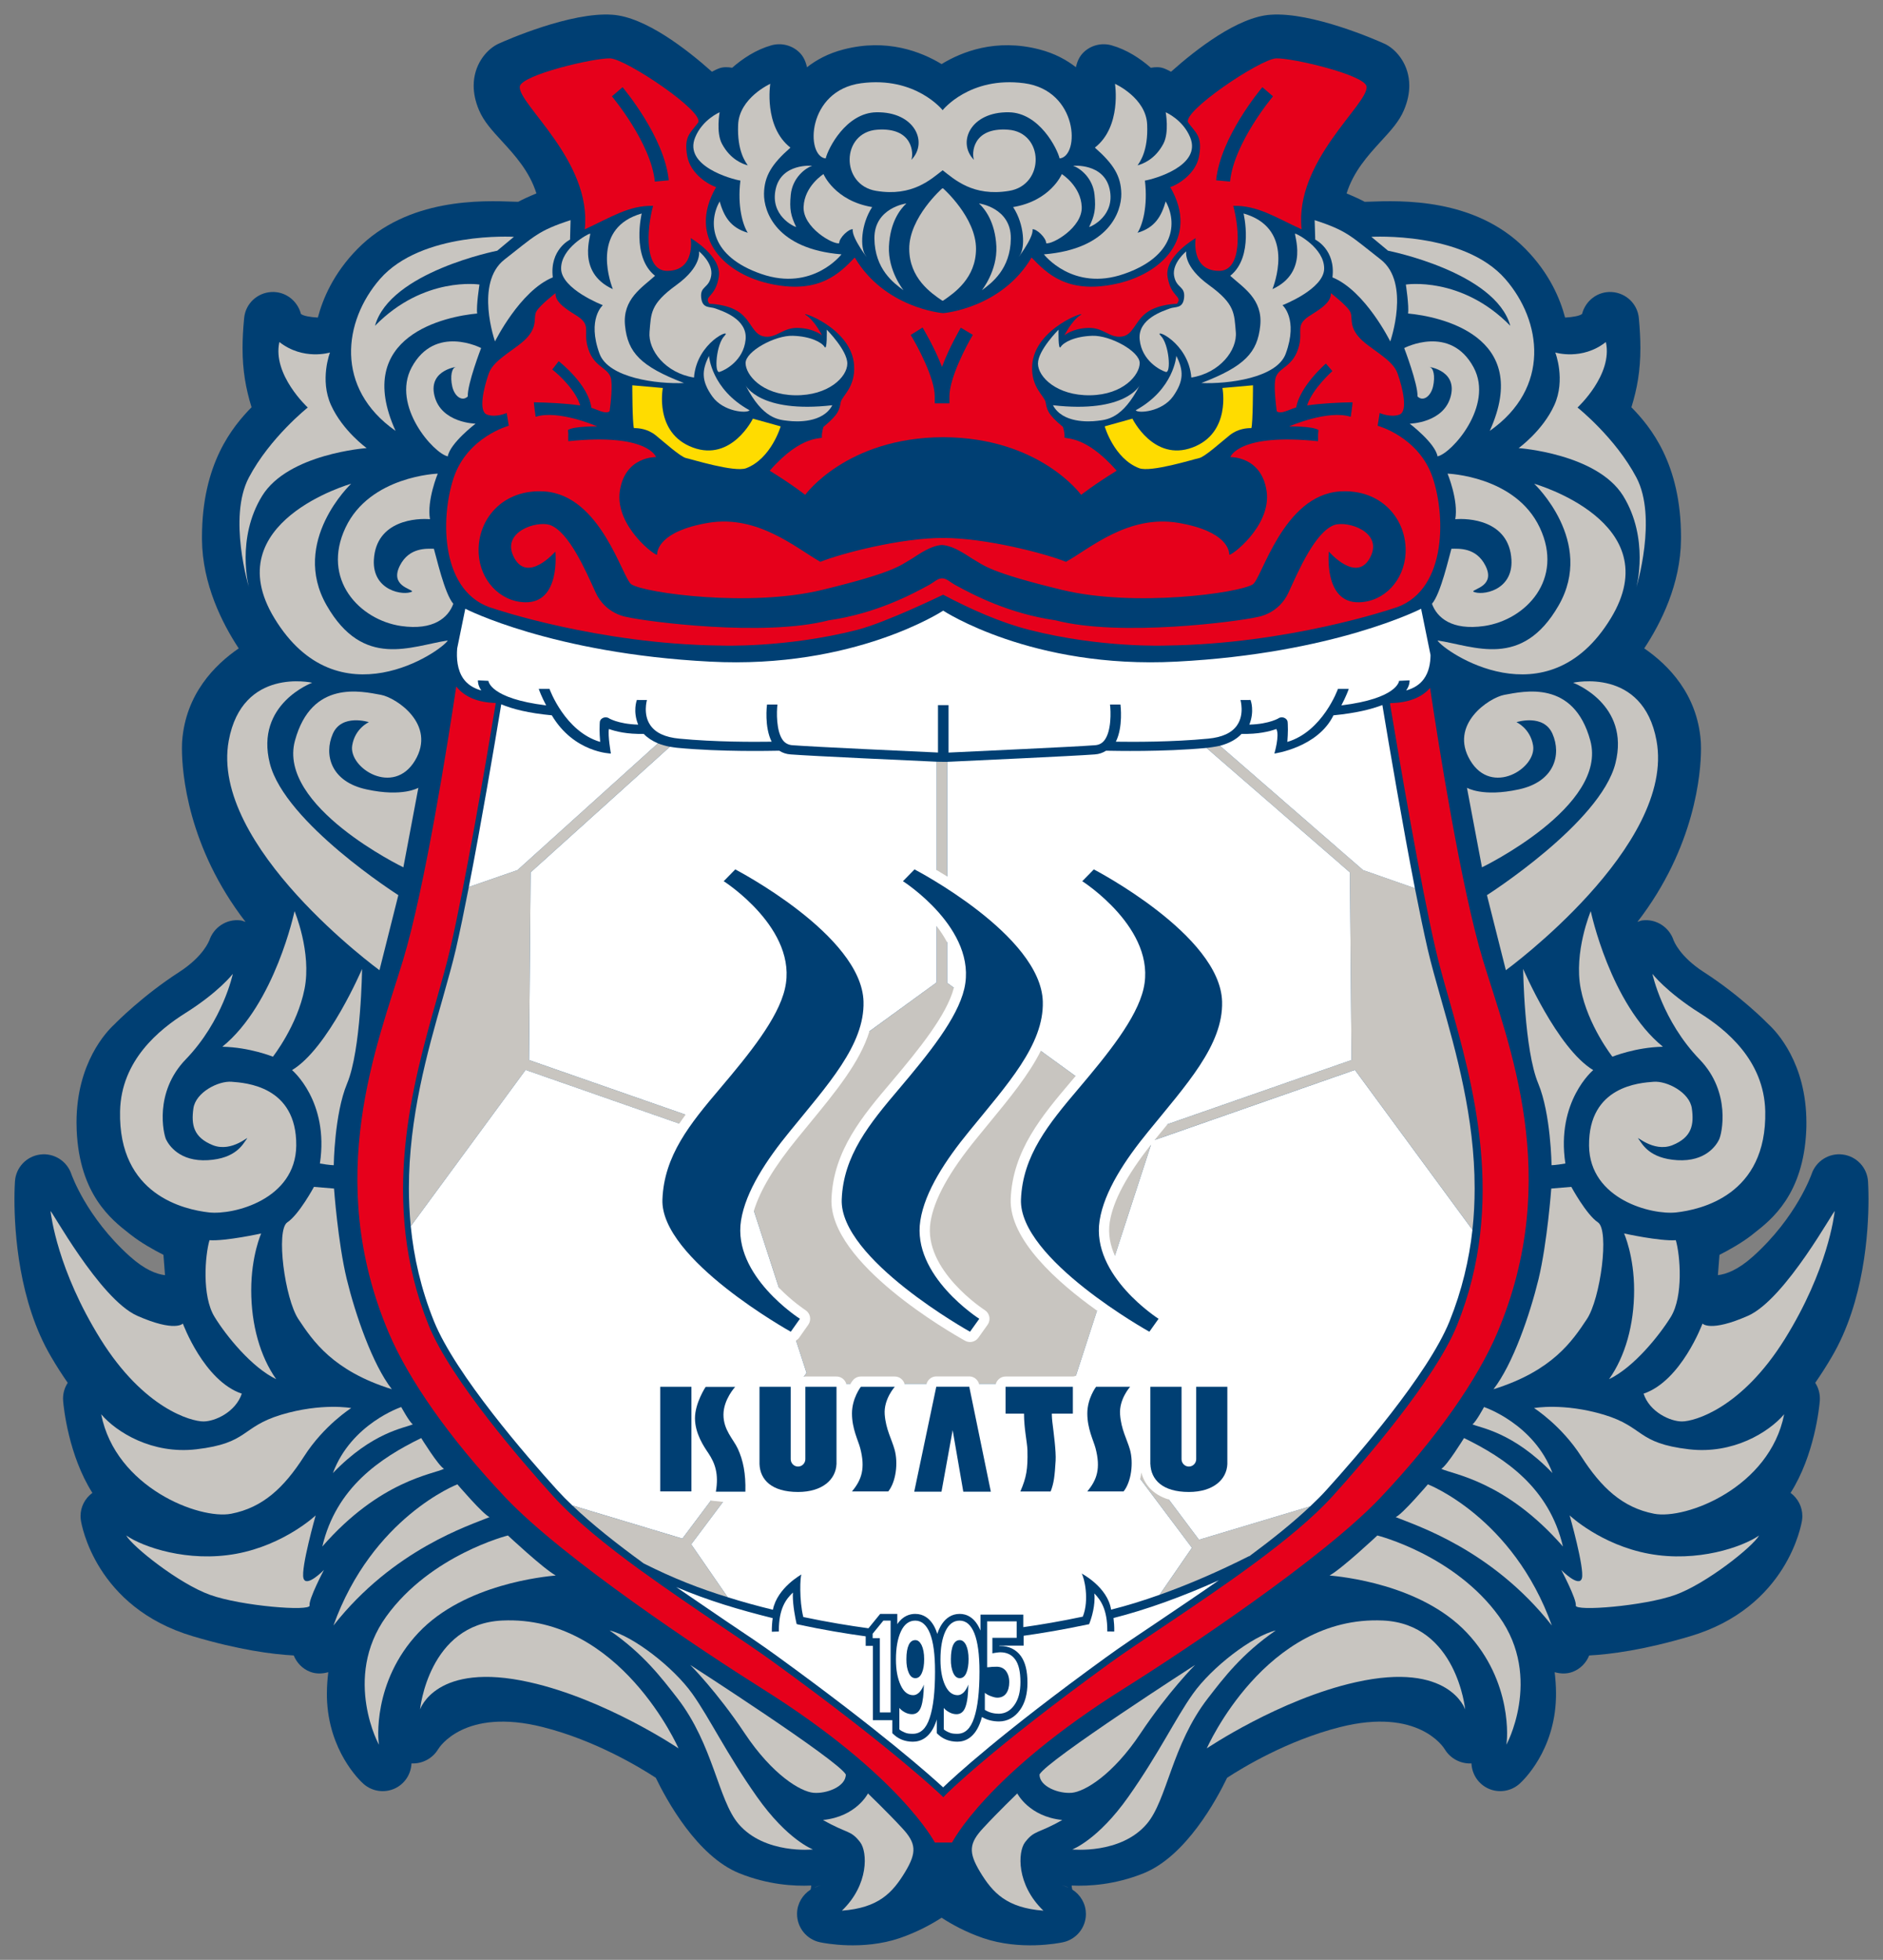 <?xml version="1.0" encoding="utf-8"?>
<!-- Generator: Adobe Illustrator 13.0.0, SVG Export Plug-In . SVG Version: 6.00 Build 14948)  -->
<!DOCTYPE svg PUBLIC "-//W3C//DTD SVG 1.0//EN" "http://www.w3.org/TR/2001/REC-SVG-20010904/DTD/svg10.dtd">
<svg version="1.0" id="_xB9_Ï_xBC_h_1" xmlns="http://www.w3.org/2000/svg" xmlns:xlink="http://www.w3.org/1999/xlink" x="0px"
	 y="0px" width="236.246px" height="245.771px" viewBox="0 0 236.246 245.771" enable-background="new 0 0 236.246 245.771"
	 xml:space="preserve">
<rect x="0" y="0" width="236.246" height="245.771" fill="#808080" stroke="none"/>
<g>
	<g>
		<defs>
			<rect id="SVGID_1_" width="236.246" height="245.771"/>
		</defs>
		<clipPath id="SVGID_2_">
			<use xlink:href="#SVGID_1_"  overflow="visible"/>
		</clipPath>
		<path clip-path="url(#SVGID_2_)" fill="#003F73" d="M234.426,150.381c0-1.304-0.056-2.13-0.062-2.259
			c-0.123-1.726-1.45-3.123-3.17-3.34c-1.717-0.223-3.357,0.814-3.908,2.455c-0.023,0.05-1.857,5.382-7.324,10.304
			c-1.901,1.708-3.375,2.244-4.43,2.37c0.094-1.219,0.12-1.535,0.199-2.549c1.254-0.639,2.839-1.529,4.093-2.514l0.246-0.199
			c2.165-1.688,6.19-4.834,6.548-12.882c0.018-0.337,0.018-0.665,0.018-0.987c0-7.482-3.768-11.426-4.746-12.322
			c-0.308-0.316-3.595-3.639-8.15-6.571c-3.029-1.96-3.744-3.91-3.768-3.987l0.029,0.103c-0.516-1.699-2.194-2.811-3.955-2.581
			c-0.22,0.031-0.41,0.126-0.612,0.192c7.251-9.384,7.978-18.722,7.978-21.71c0-0.552-0.023-0.885-0.029-0.962
			c-0.437-5.874-4.052-9.546-7.093-11.632c2.089-3.158,4.567-8.067,4.611-13.649c0.003-0.103,0.003-0.201,0.003-0.3
			c0-9.221-3.835-13.847-6.223-16.286c0.724-2.347,1.125-4.575,1.125-7.434c0-1.137-0.064-2.373-0.193-3.756
			c-0.17-1.789-1.623-3.16-3.41-3.264c-1.74-0.103-3.284,1.077-3.715,2.754c-0.316,0.242-1.148,0.398-2.127,0.45
			c-0.621-2.355-1.96-5.547-4.969-8.607c-6.328-6.429-15.656-6.075-19.641-5.925c0,0-0.27,0.006-0.533,0.012
			c-0.524-0.281-1.269-0.63-2.271-1.043c0.858-2.757,2.669-4.755,4.321-6.558c1.225-1.332,2.279-2.479,2.871-3.888
			c0.475-1.113,0.674-2.143,0.674-3.076c0-2.594-1.538-4.428-2.93-5.168c-0.07-0.037-0.141-0.069-0.211-0.1
			c-0.914-0.415-9.053-3.999-14.259-3.624c-4.122,0.277-9.337,4.334-12.492,7.146c-0.296-0.141-0.548-0.293-0.891-0.419
			c-0.548-0.201-1.104-0.168-1.644-0.078c-1.354-1.176-3.018-2.275-4.937-2.815c-1.239-0.344-2.569-0.015-3.495,0.876
			c-0.533,0.511-0.814,1.176-0.967,1.872c-1.163-0.902-2.637-1.733-4.605-2.237c-5.432-1.402-9.703,0.293-12.25,1.844
			c-2.556-1.548-6.848-3.246-12.281-1.841c-1.969,0.504-3.447,1.332-4.605,2.237c-0.152-0.699-0.435-1.364-0.968-1.875
			c-0.93-0.891-2.257-1.22-3.495-0.876c-1.912,0.541-3.58,1.639-4.926,2.815c-0.546-0.091-1.096-0.123-1.645,0.078
			c-0.344,0.126-0.596,0.278-0.894,0.419c-3.152-2.808-8.367-6.869-12.498-7.146c-5.202-0.375-13.337,3.209-14.25,3.624
			c-0.069,0.031-0.135,0.063-0.204,0.1c-1.395,0.734-2.937,2.574-2.937,5.175c0,0.929,0.195,1.956,0.667,3.064
			c0.596,1.414,1.652,2.563,2.877,3.895c1.655,1.8,3.464,3.798,4.326,6.549c-1.014,0.419-1.755,0.768-2.281,1.049l-0.533-0.012
			c-3.984-0.149-13.311-0.504-19.638,5.925c-3.01,3.06-4.348,6.252-4.969,8.607c-0.977-0.051-1.809-0.208-2.121-0.45
			c-0.432-1.674-1.973-2.854-3.713-2.754c-1.789,0.101-3.243,1.472-3.412,3.258c-0.135,1.386-0.201,2.625-0.201,3.765
			c0,2.846,0.409,5.079,1.128,7.428c-2.385,2.439-6.218,7.065-6.218,16.286v0.306c0.05,5.58,2.525,10.488,4.61,13.646
			c-3.044,2.086-6.656,5.755-7.097,11.625c-0.006,0.082-0.028,0.412-0.028,0.955c0,2.975,0.724,12.33,7.983,21.725
			c-0.207-0.066-0.396-0.161-0.612-0.192c-1.764-0.23-3.441,0.882-3.957,2.581l0.026-0.103c-0.026,0.078-0.737,2.027-3.773,3.99
			c-4.548,2.936-7.841,6.255-8.142,6.568c-0.979,0.896-4.752,4.837-4.752,12.322c0,0.322,0.009,0.65,0.023,0.987
			c0.354,8.036,4.371,11.183,6.529,12.873l0.258,0.202c1.257,0.99,2.843,1.881,4.097,2.52c0.078,1.014,0.103,1.33,0.198,2.549
			c-1.055-0.126-2.528-0.662-4.437-2.379c-5.454-4.913-7.295-10.245-7.314-10.301c-0.554-1.635-2.19-2.672-3.908-2.449
			c-1.717,0.217-3.042,1.611-3.166,3.337c-0.009,0.129-0.066,0.958-0.066,2.273c0,4.087,0.529,12.855,4.608,19.767
			c0.687,1.178,1.383,2.256,2.076,3.249c-0.375,0.583-0.587,1.26-0.587,1.975c0,0.097,0.003,0.196,0.012,0.29
			c0.063,0.829,0.681,6.838,3.669,11.537c-0.933,0.688-1.485,1.758-1.485,2.9c0,0.185,0.012,0.369,0.042,0.551
			c0.066,0.445,1.805,10.91,14.07,14.537c5.723,1.699,9.908,2.256,12.636,2.402c0.372,0.92,1.094,1.676,2.049,2.045
			c0.75,0.293,1.541,0.261,2.285,0.053c-0.103,0.861-0.174,1.746-0.174,2.66c0,0.176,0,0.352,0.003,0.527
			c0.183,6.665,4.119,10.395,4.566,10.799c1.072,0.964,2.61,1.201,3.927,0.609c1.254-0.568,2.055-1.793,2.118-3.155
			c1.336,0.067,2.637-0.609,3.34-1.778c0.129-0.214,3.296-5.262,13.143-2.777c6.621,1.67,12.252,5.104,14.167,6.357
			c1.323,2.736,5.162,9.832,10.487,11.977c3.58,1.441,6.841,1.632,9.019,1.535c-0.003,0.029-0.003,0.05-0.006,0.082
			c-0.025,0.199-0.051,0.328-0.076,0.428c-1.002,0.639-1.673,1.729-1.701,2.971v0.082c0,1.711,1.197,3.199,2.88,3.551
			c0.535,0.114,5.355,1.063,10.021-0.527c0-0.003,0.003-0.003,0.003-0.003c2.139-0.732,3.917-1.702,5.231-2.546
			c1.299,0.844,3.066,1.813,5.196,2.546c4.667,1.594,9.492,0.645,10.028,0.53c1.682-0.352,2.883-1.84,2.883-3.551
			c0-0.029,0-0.059-0.006-0.082c-0.026-1.242-0.697-2.338-1.702-2.971c-0.026-0.111-0.056-0.234-0.079-0.437
			c0-0.029-0.003-0.05-0.003-0.073c2.177,0.097,5.435-0.094,9.021-1.535c5.323-2.145,9.164-9.24,10.482-11.977
			c1.922-1.254,7.553-4.688,14.174-6.357c9.838-2.484,13.002,2.561,13.131,2.777c0.703,1.172,2.01,1.852,3.352,1.778
			c0.064,1.362,0.867,2.587,2.121,3.155c1.31,0.592,2.848,0.354,3.92-0.609c0.451-0.404,4.395-4.134,4.564-10.796
			c0.006-0.179,0.006-0.357,0.006-0.536c0-0.908-0.07-1.793-0.17-2.654c0.741,0.208,1.526,0.24,2.271-0.047
			c0.961-0.372,1.69-1.128,2.06-2.051c2.73-0.146,6.914-0.703,12.645-2.402c12.255-3.627,13.986-14.092,14.057-14.537
			c0.029-0.182,0.041-0.366,0.041-0.551c0-1.137-0.548-2.206-1.477-2.9c2.988-4.696,3.604-10.711,3.668-11.54
			c0.006-0.097,0.009-0.19,0.009-0.287c0-0.715-0.208-1.392-0.583-1.975c0.688-0.996,1.389-2.077,2.074-3.252
			C233.896,163.239,234.426,154.462,234.426,150.381 M102.171,236.733c0.212-0.123,0.473-0.24,0.867-0.308
			C102.724,236.481,102.45,236.61,102.171,236.733 M133.203,236.426c0.387,0.062,0.65,0.185,0.864,0.302
			C133.789,236.61,133.513,236.481,133.203,236.426"/>
		<path clip-path="url(#SVGID_2_)" fill="#C8C5C0" d="M127.932,32.033c-0.721,0.981,1.819-2.205,1.605-3.278
			c0.466-0.097,1.72,1.046,1.72,1.749c0.744,0.189,4.564-1.957,4.459-4.566c-0.105-2.61-2.496-4.107-2.496-4.107
			s-1.397,3.35-6.111,4.137C128.539,28.148,128.638,31.083,127.932,32.033"/>
		<path clip-path="url(#SVGID_2_)" fill="#C8C5C0" d="M140.682,24.293c0.029,2.209-1.503,6.933-9.712,7.605
			c0,0,3.604,4.683,10.025,2.462c6.437-2.21,6.727-6.456,5.256-9.101c-0.533,1.824-1.321,3.287-3.533,3.93
			c0.601-0.927,1.318-3.286,0.926-6.543c1.066-0.171,7.166-1.821,5.678-5.421c-0.926-2.244-3.07-3.144-3.07-3.144
			s0.463,2.502-0.287,3.933c-1.046,1.998-2.646,2.565-3.246,2.72c0.252-0.372,1.354-1.758,1.207-5.111
			c-0.132-3.357-4.037-5.112-4.037-5.112s0.867,5.358-2.525,8.001C139.718,20.58,140.644,22.08,140.682,24.293"/>
		<path clip-path="url(#SVGID_2_)" fill="#C8C5C0" d="M105.283,30.504c0-0.703,1.245-1.846,1.712-1.749
			c-0.215,1.074,2.319,4.26,1.608,3.278c-0.715-0.951-0.606-3.885,0.819-6.066c-4.707-0.787-6.105-4.137-6.105-4.137
			s-2.391,1.497-2.496,4.107C100.712,28.547,104.533,30.693,105.283,30.504"/>
		<path clip-path="url(#SVGID_2_)" fill="#C8C5C0" d="M92.892,22.646c-0.398,3.258,0.321,5.616,0.927,6.543
			c-2.213-0.643-3.003-2.106-3.533-3.93c-1.465,2.646-1.182,6.891,5.244,9.101c6.435,2.221,10.043-2.462,10.043-2.462
			c-8.216-0.672-9.753-5.396-9.719-7.605c0.038-2.213,0.965-3.713,3.318-5.78c-3.39-2.643-2.533-8.001-2.533-8.001
			s-3.882,1.755-4.031,5.112c-0.151,3.353,0.965,4.739,1.211,5.111c-0.606-0.155-2.193-0.722-3.249-2.72
			c-0.75-1.431-0.284-3.933-0.284-3.933s-2.149,0.899-3.066,3.144C85.726,20.826,91.824,22.475,92.892,22.646"/>
		<path clip-path="url(#SVGID_2_)" fill="#C8C5C0" d="M118.323,23.625h-0.111c0,0-4.157,3.647-4.137,7.592
			c0.019,3.647,2.691,5.505,4.137,6.486h0.111c1.44-0.981,4.116-2.839,4.131-6.486C122.468,27.272,118.323,23.625,118.323,23.625"/>
		<path clip-path="url(#SVGID_2_)" fill="#C8C5C0" d="M130.226,45.593c0,1.677,2.373,4.036,6.557,3.976
			c4.184-0.069,6.205-2.574,6.205-4.042c0-1.474-3.703-3.492-5.936-3.417c-2.224,0.066-3.621,0.826-3.97,1.393
			c-0.349,0.551-0.275-2.158-0.275-2.158S130.226,43.919,130.226,45.593"/>
		<path clip-path="url(#SVGID_2_)" fill="#C8C5C0" d="M137.685,52.772c1.119-0.138,3.141-0.207,5.303-4.455
			c0,0-1.746,3.548-10.881,2.502C133.293,53.057,136.569,52.913,137.685,52.772"/>
		<path clip-path="url(#SVGID_2_)" fill="#C8C5C0" d="M147.171,49.715c1.392-1.967,1.324-3.283,0.413-5.087
			c0,0-0.281,4.182-5.095,6.822C142.771,51.866,145.771,51.662,147.171,49.715"/>
		<path clip-path="url(#SVGID_2_)" fill="#C8C5C0" d="M162.505,29.294c-0.281-0.081,1.881,4.794-2.859,6.964
			c0.563-1.474,2.508-7.74-3.627-9.486c0,0,1.324,5.436-1.67,7.812c1.603,1.466,4.11,2.922,3.762,6.272
			c-0.346,3.349-1.945,5.089-7.383,7.176c3.34,0.144,9.48-0.621,10.588-3.693c1.591-4.346-0.41-6.069-0.41-6.069
			s5.227-2.013,5.227-4.603C166.132,31.1,162.781,29.345,162.505,29.294"/>
		<path clip-path="url(#SVGID_2_)" fill="#C8C5C0" d="M179.799,48.444c0.278-1.239,0.067-2.364-0.486-2.427
			c-0.565-0.072,3.548,0.207,2.716,3.612c-0.841,3.428-5.162,3.501-5.162,3.501s3.211,2.439,3.486,4.1
			c1.746-0.344,7.107-6.338,4.535-11.15c-2.933-5.457-8.713-2.433-8.713-2.433s1.737,4.529,1.67,6.069
			C178.537,50.408,179.515,49.715,179.799,48.444"/>
		<path clip-path="url(#SVGID_2_)" fill="#C8C5C0" d="M203.644,62.18c3.305,5.355,1.667,11.443,1.667,11.443s2.648-8.716,0-13.734
			c-2.643-5.016-7.392-8.785-7.392-8.785s4.465-4.109,3.557-8.213c-2.988,2.355-6.346,1.314-6.346,1.314s1.336,3.41-0.129,6.615
			c-1.465,3.215-4.468,5.373-4.468,5.373S200.363,56.886,203.644,62.18"/>
		<path clip-path="url(#SVGID_2_)" fill="#C8C5C0" d="M186.347,70.901c-1.172-2.282-3.346-2.087-4.248-2.087
			c-0.278,0.905-1.33,5.637-2.44,6.902c0.627,1.737,2.481,3.372,6.551,2.788c5.229-0.766,10.04-5.862,6.97-12.349
			c-3.059-6.478-11.566-6.759-11.566-6.759s1.389,3.341,0.967,5.717c1.541-0.144,6.773,0.057,7.049,5.095
			c0.205,3.899-3.762,4.537-4.813,3.974C184.888,73.824,187.674,73.469,186.347,70.901"/>
		<path clip-path="url(#SVGID_2_)" fill="#C8C5C0" d="M197.363,85.616c0,0,7.201,2.662,5.312,10.11
			c-1.881,7.465-16.119,16.528-16.119,16.528l2.373,9.413c0,0,21.343-15.558,18.902-28.793
			C206.134,83.622,197.363,85.616,197.363,85.616"/>
		<path clip-path="url(#SVGID_2_)" fill="#C8C5C0" d="M208.636,131.265c-6.615-5.37-9.056-17.004-9.056-17.004
			s-2.162,5.145-1.254,9.75c0.905,4.611,3.97,8.502,3.97,8.502S205.226,131.323,208.636,131.265"/>
		<path clip-path="url(#SVGID_2_)" fill="#C8C5C0" d="M197.14,148.837l-2.514,0.211c0,0-0.492,6.744-1.597,11.358
			c-1.081,4.433-3.208,10.661-5.651,13.808c7.4-2.306,9.902-6.062,11.713-8.789c1.702-2.543,2.862-11.156,1.389-12.138
			C199.027,152.323,197.14,148.837,197.14,148.837"/>
		<path clip-path="url(#SVGID_2_)" fill="#C8C5C0" d="M219.303,165.009c-4.74,2.086-5.704,0.973-5.704,0.973
			s-2.657,7.189-7.392,8.789c0.759,2.303,3.343,3.483,4.813,3.483c1.529,0,7.453-1.597,12.894-10.315
			c5.435-8.725,6.202-15.557,6.272-16.037C230.257,151.403,224.052,162.908,219.303,165.009"/>
		<path clip-path="url(#SVGID_2_)" fill="#C8C5C0" d="M183.681,180.337c0,0-2.156,3.498-2.854,3.855
			c1.318,0.68,8.01,1.441,15.264,9.744C194.357,186.551,188.837,182.856,183.681,180.337"/>
		<path clip-path="url(#SVGID_2_)" fill="#C8C5C0" d="M206.902,194.851c-6.07-1.119-9.97-4.813-9.97-4.813s1.878,6.624,1.538,7.875
			c-0.357,1.248-2.59-1.037-2.59-1.037s1.948,3.688,1.822,4.456c-0.144,0.773,8.572,0.076,12.475-1.327
			c3.902-1.397,9.762-6.067,10.523-7.45C218.615,194.001,212.958,195.964,206.902,194.851"/>
		<path clip-path="url(#SVGID_2_)" fill="#C8C5C0" d="M172.806,192.554c0,0-4.453,4.178-5.994,5.016
			c1.324,0.135,11.438,1.043,17.224,7.178c5.786,6.132,5.089,13.6,4.948,14.024c-0.146,0.404,4.673-8.317-0.905-16.052
			C182.498,194.985,172.806,192.554,172.806,192.554"/>
		<path clip-path="url(#SVGID_2_)" fill="#C8C5C0" d="M149.662,212.417c-2.18,3.059-4.251,7.459-8.083,12.891
			c-3.835,5.443-7.049,6.618-7.049,6.618s6.067,0.642,9.343-3.196c2.578-3.012,3.129-9.896,7.673-15.762
			c1.983-2.561,4.254-5.566,8.511-8.502C157.121,205.16,152.032,209.071,149.662,212.417"/>
		<path clip-path="url(#SVGID_2_)" fill="#C8C5C0" d="M133.276,228.231c-4.175-0.416-5.646-3.328-5.646-3.328
			s-2.44,2.355-4.254,4.318c-1.813,1.937-1.887,3.064-0.422,5.508c1.594,2.643,3.349,4.523,7.957,4.875
			c-3.416-3.275-3.22-7.383-2.309-8.578C129.807,229.462,130.208,229.989,133.276,228.231"/>
		<path clip-path="url(#SVGID_2_)" fill="#C8C5C0" d="M106.305,45.593c0-1.674-2.577-4.248-2.577-4.248s0.069,2.708-0.277,2.158
			c-0.35-0.567-1.752-1.327-3.977-1.393c-2.229-0.075-5.931,1.944-5.931,3.417c0,1.468,2.027,3.973,6.207,4.042
			C103.941,49.629,106.305,47.271,106.305,45.593"/>
		<path clip-path="url(#SVGID_2_)" fill="#C8C5C0" d="M98.851,52.772c1.112,0.141,4.392,0.284,5.574-1.953
			c-9.129,1.046-10.881-2.502-10.881-2.502C95.711,52.566,97.726,52.635,98.851,52.772"/>
		<path clip-path="url(#SVGID_2_)" fill="#C8C5C0" d="M88.953,44.628c-0.908,1.805-0.983,3.12,0.415,5.087
			c1.389,1.947,4.389,2.15,4.674,1.734C89.227,48.81,88.953,44.628,88.953,44.628"/>
		<path clip-path="url(#SVGID_2_)" fill="#C8C5C0" d="M85.812,48.032c-5.442-2.087-7.047-3.828-7.392-7.176
			c-0.352-3.35,2.159-4.806,3.762-6.272c-2.991-2.376-1.671-7.812-1.671-7.812c-6.132,1.746-4.182,8.013-3.624,9.486
			c-4.74-2.169-2.574-7.044-2.865-6.964c-0.27,0.051-3.624,1.806-3.624,4.374c0,2.59,5.235,4.603,5.235,4.603
			s-2.007,1.723-0.42,6.069C76.329,47.411,82.465,48.176,85.812,48.032"/>
		<path clip-path="url(#SVGID_2_)" fill="#C8C5C0" d="M56.181,57.23c0.281-1.661,3.483-4.1,3.483-4.1s-4.32-0.073-5.155-3.501
			c-0.842-3.406,3.271-3.684,2.716-3.612c-0.558,0.063-0.763,1.188-0.489,2.427c0.278,1.271,1.254,1.964,1.953,1.271
			c-0.075-1.54,1.674-6.069,1.674-6.069s-5.788-3.023-8.719,2.433C49.071,50.892,54.435,56.886,56.181,57.23"/>
		<path clip-path="url(#SVGID_2_)" fill="#C8C5C0" d="M32.892,62.18c3.274-5.294,13.11-5.987,13.11-5.987s-3-2.158-4.463-5.373
			c-1.462-3.205-0.138-6.615-0.138-6.615s-3.346,1.042-6.349-1.314c-0.91,4.104,3.561,8.213,3.561,8.213s-4.746,3.769-7.392,8.785
			c-2.65,5.019,0,13.734,0,13.734S29.59,67.535,32.892,62.18"/>
		<path clip-path="url(#SVGID_2_)" fill="#C8C5C0" d="M43.354,66.155c-3.069,6.486,1.743,11.583,6.968,12.349
			c4.068,0.584,5.922-1.05,6.552-2.788c-1.11-1.266-2.156-5.997-2.439-6.902c-0.902,0-3.075-0.195-4.251,2.087
			c-1.323,2.568,1.46,2.922,1.534,3.281c-1.05,0.563-5.02-0.075-4.812-3.974c0.272-5.038,5.508-5.238,7.04-5.095
			c-0.413-2.376,0.976-5.717,0.976-5.717S46.417,59.678,43.354,66.155"/>
		<path clip-path="url(#SVGID_2_)" fill="#C8C5C0" d="M47.61,121.667l2.367-9.413c0,0-14.244-9.063-16.125-16.528
			c-1.881-7.449,5.319-10.11,5.319-10.11s-8.766-1.994-10.471,7.258C26.259,106.109,47.61,121.667,47.61,121.667"/>
		<path clip-path="url(#SVGID_2_)" fill="#C8C5C0" d="M38.208,124.011c0.91-4.605-1.254-9.75-1.254-9.75s-2.442,11.634-9.06,17.004
			c3.415,0.059,6.346,1.248,6.346,1.248S37.302,128.622,38.208,124.011"/>
		<path clip-path="url(#SVGID_2_)" fill="#C8C5C0" d="M41.908,149.048l-2.518-0.211c0,0-1.881,3.486-3.344,4.45
			c-1.459,0.981-0.306,9.595,1.392,12.138c1.815,2.728,4.329,6.483,11.722,8.789c-2.442-3.146-4.576-9.375-5.656-13.808
			C42.39,155.792,41.908,149.048,41.908,149.048"/>
		<path clip-path="url(#SVGID_2_)" fill="#C8C5C0" d="M25.525,178.254c1.458,0,4.037-1.181,4.811-3.483
			c-4.749-1.6-7.392-8.789-7.392-8.789s-0.977,1.113-5.717-0.973c-4.746-2.101-10.95-13.605-10.884-13.107
			c0.072,0.48,0.845,7.313,6.275,16.037C18.06,176.657,23.991,178.254,25.525,178.254"/>
		<path clip-path="url(#SVGID_2_)" fill="#C8C5C0" d="M52.846,180.337c-5.161,2.52-10.668,6.214-12.406,13.6
			c7.245-8.303,13.944-9.064,15.267-9.744C55.011,183.835,52.846,180.337,52.846,180.337"/>
		<path clip-path="url(#SVGID_2_)" fill="#C8C5C0" d="M38.073,197.912c-0.35-1.251,1.531-7.875,1.531-7.875s-3.907,3.694-9.97,4.813
			c-6.069,1.113-11.711-0.85-13.8-2.297c0.769,1.383,6.615,6.053,10.528,7.45c3.896,1.403,12.618,2.101,12.48,1.327
			c-0.145-0.768,1.802-4.456,1.802-4.456S38.424,199.16,38.073,197.912"/>
		<path clip-path="url(#SVGID_2_)" fill="#C8C5C0" d="M48.456,202.72c-5.577,7.734-0.771,16.456-0.902,16.052
			c-0.138-0.425-0.836-7.893,4.947-14.024c5.785-6.135,15.896-7.043,17.224-7.178c-1.54-0.838-6-5.016-6-5.016
			S54.034,194.985,48.456,202.72"/>
		<path clip-path="url(#SVGID_2_)" fill="#C8C5C0" d="M94.958,225.308c-3.833-5.432-5.915-9.832-8.087-12.891
			c-2.373-3.346-7.463-7.257-10.386-7.951c4.248,2.936,6.51,5.941,8.508,8.502c4.523,5.865,5.093,12.75,7.666,15.762
			c3.281,3.838,9.338,3.196,9.338,3.196S98.793,230.751,94.958,225.308"/>
		<path clip-path="url(#SVGID_2_)" fill="#C8C5C0" d="M108.896,224.903c0,0-1.455,2.912-5.64,3.328
			c3.066,1.758,3.469,1.23,4.666,2.795c0.911,1.195,1.125,5.303-2.295,8.578c4.603-0.352,6.354-2.232,7.947-4.875
			c1.462-2.443,1.399-3.571-0.413-5.508C111.349,227.259,108.896,224.903,108.896,224.903"/>
		<path clip-path="url(#SVGID_2_)" fill="#C8C5C0" d="M126.822,29.897c0.035-3.85-3.996-4.386-3.996-4.386
			c0.753,0.708,2.027,2.316,2.18,5.385c0.135,3.078-1.819,5.502-1.819,5.502C124.39,35.511,126.787,33.762,126.822,29.897"/>
		<path clip-path="url(#SVGID_2_)" fill="#C8C5C0" d="M137.325,24.441c0.179,1.815,0,2.6-0.683,4.028
			c0.328-0.063,3.293-1.46,2.578-4.743c-0.721-3.297-4.582-2.937-4.582-2.937C135.464,21.075,137.105,22.26,137.325,24.441"/>
		<path clip-path="url(#SVGID_2_)" fill="#C8C5C0" d="M103.594,19.869c0.284-1.216,2.534-5.719,6.356-5.788
			c4.825-0.086,6.535,3.776,4.39,5.966c0.293-0.753,0.248-4.112-4.285-3.782c-4.534,0.324-4.646,6.948-0.117,7.674
			c4.528,0.747,6.847-1.446,8.328-2.587c1.486,1.141,3.804,3.334,8.328,2.587c4.535-0.727,4.418-7.351-0.111-7.674
			c-4.535-0.33-4.576,3.029-4.289,3.782c-2.145-2.19-0.434-6.053,4.392-5.966c3.82,0.069,6.07,4.572,6.354,5.788
			c2.561-0.256,2.388-8.524-4.447-9.432c-6.844-0.898-10.226,3.381-10.226,3.381s-3.384-4.279-10.22-3.381
			C101.205,11.345,101.046,19.613,103.594,19.869"/>
		<path clip-path="url(#SVGID_2_)" fill="#C8C5C0" d="M113.716,25.512c0,0-4.039,0.536-4.009,4.386
			c0.037,3.864,2.433,5.613,3.652,6.501c0,0-1.966-2.424-1.83-5.502C111.675,27.828,112.956,26.219,113.716,25.512"/>
		<path clip-path="url(#SVGID_2_)" fill="#C8C5C0" d="M99.888,28.469c-0.678-1.428-0.851-2.213-0.678-4.028
			c0.214-2.181,1.86-3.366,2.679-3.652c0,0-3.857-0.36-4.572,2.937C96.601,27.009,99.567,28.406,99.888,28.469"/>
		<path clip-path="url(#SVGID_2_)" fill="#C8C5C0" d="M146.257,46.641c0.703,0.204,0.425-3.486-0.621-4.531
			c-1.052-1.053,3.48,0.781,3.832,5.235c3.56-0.564,5.789-3.426,5.578-5.723c-0.205-2.307-0.07-3.483-3.346-5.856
			c-3.278-2.364-2.871-4.245-2.871-4.245s-1.799,1.458-1.526,3.063c0.281,1.603,1.395,1.251,1.26,2.717
			c-0.141,1.462-1.11,1.11-1.813,1.393c-0.7,0.275-4.049,1.257-3.762,3.908C143.263,45.246,145.569,46.433,146.257,46.641"/>
		<path clip-path="url(#SVGID_2_)" fill="#C8C5C0" d="M167.172,34.784c4.11,1.677,7.254,8.032,7.254,8.032s2.569-7.33-1.192-10.267
			c-3.75-2.921-4.175-3.605-8.294-4.941l0.073,2.439C165.013,30.047,167.597,31.298,167.172,34.784"/>
		<path clip-path="url(#SVGID_2_)" fill="#C8C5C0" d="M189.488,40.856c-6.141-6.272-13.107-5.171-13.107-5.171
			s0.419,2.726,0.275,3.63c3.832,0.35,15.691,2.72,10.251,14.72c7.67-5.379,6.551-13.767,1.954-19.044
			c-5.227-5.993-16.805-5.291-16.805-5.291l2.092,1.74C174.148,31.44,187.607,34.088,189.488,40.856"/>
		<path clip-path="url(#SVGID_2_)" fill="#C8C5C0" d="M195.555,75.917c-4.608,8.029-10.603,5.095-15.202,4.399
			c0.768,1.32,13.764,10.361,21.756-2.799c7.321-12.048-9.621-16.852-9.621-16.852S200.155,67.901,195.555,75.917"/>
		<path clip-path="url(#SVGID_2_)" fill="#C8C5C0" d="M190.534,98.997c-4.526,0.983-6.486-0.208-6.486-0.208l1.884,9.976
			c0,0,15.838-7.651,13.594-15.891c-2.089-7.674-8.338-6.18-10.799-5.736c-1.89,0.357-6.979,3.708-4.26,8.235
			c2.698,4.509,8.338,0.957,7.881-1.878c-0.352-2.167-2.092-2.934-2.092-2.934s3.413-1.104,4.529,1.478
			C195.91,94.613,195.066,98.03,190.534,98.997"/>
		<path clip-path="url(#SVGID_2_)" fill="#C8C5C0" d="M199.888,134.194c-4.529-2.725-8.789-12.686-8.789-12.686
			s0.129,10.157,1.893,14.367c1.591,3.826,1.67,10.245,1.67,10.245s0.489,0,1.734-0.214
			C195.212,138.091,199.888,134.194,199.888,134.194"/>
		<path clip-path="url(#SVGID_2_)" fill="#C8C5C0" d="M215.676,142.913c-0.337,0.697-1.667,2.783-5.224,2.578
			c-3.551-0.211-4.389-2.021-4.875-2.66c-0.492-0.627,1.811,1.746,4.251,0.779c2.435-0.984,2.722-2.561,2.435-4.608
			c-0.275-2.019-3.135-3.483-4.811-3.343c-1.667,0.135-8.159,0.498-8.086,8.013c0.079,6.765,7.881,8.71,10.945,8.37
			c3.076-0.352,11.379-2.156,11.162-12.691c-0.144-6.41-4.957-10.254-8.162-12.275c-4.245-2.669-5.994-4.948-5.994-4.948
			s1.236,5.886,5.93,10.737C217.214,136.983,216.034,142.204,215.676,142.913"/>
		<path clip-path="url(#SVGID_2_)" fill="#C8C5C0" d="M209.626,165.144c1.6-2.61,1.172-7.731,0.627-9.618
			c-2.033,0.138-6.492-0.844-6.492-0.844s1.26,2.786,1.26,7.119c0,4.318-1.119,8.3-3.146,11.153
			C204.954,171.483,208.15,167.525,209.626,165.144"/>
		<path clip-path="url(#SVGID_2_)" fill="#C8C5C0" d="M186.189,176.446c0,0-1.043,1.945-1.459,2.168
			c1.049,0.475,5.092,0.967,10.049,6.117C192.464,178.532,186.189,176.446,186.189,176.446"/>
		<path clip-path="url(#SVGID_2_)" fill="#C8C5C0" d="M211.926,181.749c-6.624-0.768-5.581-2.789-10.679-4.336
			c-5.08-1.523-8.783-0.838-8.783-0.838s3.416,2.156,5.93,6.079c2.511,3.896,5.156,6.401,9.135,7.175
			c3.973,0.768,14.505-3.278,16.318-12.475C221.89,179.631,217.434,182.382,211.926,181.749"/>
		<path clip-path="url(#SVGID_2_)" fill="#C8C5C0" d="M179.146,186.141c0,0-3.199,3.753-4.037,4.11
			c2.514,1.04,12.056,4.028,19.591,13.594C189.822,190.251,179.146,186.141,179.146,186.141"/>
		<path clip-path="url(#SVGID_2_)" fill="#C8C5C0" d="M173.509,203.218c-14.771-0.674-22.102,16.034-22.102,16.034
			s9.105-6.149,18.677-8.294c11.792-2.654,13.74,3.419,13.74,3.419S182.776,203.637,173.509,203.218"/>
		<path clip-path="url(#SVGID_2_)" fill="#C8C5C0" d="M130.417,222.527c0,1.532,2.44,2.435,4.046,2.294
			c1.605-0.135,5.162-2.232,8.643-7.471c3.486-5.221,6.832-8.561,6.832-8.561S131.392,220.72,130.417,222.527"/>
		<path clip-path="url(#SVGID_2_)" fill="#C8C5C0" d="M87.069,47.345c0.343-4.455,4.875-6.289,3.835-5.235
			c-1.047,1.044-1.33,4.734-0.634,4.531c0.693-0.208,3.003-1.395,3.274-4.039c0.281-2.651-3.057-3.633-3.759-3.908
			c-0.7-0.283-1.674,0.069-1.815-1.393c-0.139-1.466,0.983-1.115,1.257-2.717c0.284-1.605-1.528-3.063-1.528-3.063
			s0.412,1.881-2.868,4.245c-3.278,2.373-3.135,3.549-3.338,5.856C81.286,43.919,83.502,46.781,87.069,47.345"/>
		<path clip-path="url(#SVGID_2_)" fill="#C8C5C0" d="M62.104,42.816c0,0,3.135-6.354,7.251-8.032
			c-0.417-3.486,2.165-4.737,2.165-4.737l0.066-2.439c-4.115,1.336-4.529,2.02-8.294,4.941
			C59.527,35.486,62.104,42.816,62.104,42.816"/>
		<path clip-path="url(#SVGID_2_)" fill="#C8C5C0" d="M49.629,54.035c-5.442-12,6.417-14.37,10.239-14.72
			c-0.138-0.904,0.286-3.63,0.286-3.63s-6.967-1.102-13.107,5.171c1.884-6.768,15.338-9.416,15.338-9.416l2.089-1.74
			c0,0-11.571-0.702-16.803,5.291C43.077,40.269,41.958,48.656,49.629,54.035"/>
		<path clip-path="url(#SVGID_2_)" fill="#C8C5C0" d="M56.181,80.316c-4.603,0.696-10.603,3.63-15.198-4.399
			c-4.6-8.016,3.069-15.252,3.069-15.252s-16.947,4.803-9.63,16.852C42.415,90.677,55.414,81.636,56.181,80.316"/>
		<path clip-path="url(#SVGID_2_)" fill="#C8C5C0" d="M44.187,93.495c-0.45,2.834,5.175,6.387,7.881,1.878
			c2.722-4.528-2.364-7.878-4.26-8.235c-2.451-0.444-8.708-1.938-10.8,5.736c-2.253,8.24,13.6,15.891,13.6,15.891l1.881-9.976
			c0,0-1.958,1.191-6.486,0.208c-4.532-0.967-5.373-4.384-4.254-6.958c1.113-2.583,4.534-1.478,4.534-1.478
			S44.533,91.329,44.187,93.495"/>
		<path clip-path="url(#SVGID_2_)" fill="#C8C5C0" d="M41.874,146.121c0,0,0.075-6.419,1.674-10.245
			c1.761-4.21,1.878-14.367,1.878-14.367s-4.251,9.961-8.785,12.686c0,0,4.674,3.896,3.495,11.713
			C41.385,146.121,41.874,146.121,41.874,146.121"/>
		<path clip-path="url(#SVGID_2_)" fill="#C8C5C0" d="M26.221,152.042c3.066,0.34,10.869-1.605,10.947-8.37
			c0.072-7.515-6.417-7.878-8.092-8.013c-1.676-0.141-4.532,1.324-4.812,3.343c-0.284,2.048,0,3.624,2.439,4.608
			c2.449,0.967,4.74-1.406,4.251-0.779c-0.482,0.639-1.32,2.449-4.875,2.66c-3.554,0.205-4.884-1.881-5.234-2.578
			c-0.346-0.709-1.528-5.93,2.445-10.049c4.692-4.852,5.921-10.737,5.921-10.737s-1.742,2.279-6,4.948
			c-3.195,2.021-8.013,5.865-8.147,12.275C14.832,149.886,23.147,151.69,26.221,152.042"/>
		<path clip-path="url(#SVGID_2_)" fill="#C8C5C0" d="M26.284,155.525c-0.555,1.887-0.976,7.008,0.636,9.618
			c1.458,2.382,4.667,6.34,7.731,7.811c-2.017-2.854-3.133-6.835-3.133-11.153c0-4.333,1.251-7.119,1.251-7.119
			S28.308,155.663,26.284,155.525"/>
		<path clip-path="url(#SVGID_2_)" fill="#C8C5C0" d="M50.341,176.446c0,0-6.274,2.086-8.575,8.285
			c4.951-5.15,8.988-5.643,10.036-6.117C51.39,178.392,50.341,176.446,50.341,176.446"/>
		<path clip-path="url(#SVGID_2_)" fill="#C8C5C0" d="M35.281,177.413c-5.098,1.547-4.044,3.568-10.674,4.336
			c-5.499,0.633-9.967-2.118-11.914-4.395c1.812,9.196,12.334,13.242,16.314,12.475c3.979-0.773,6.627-3.278,9.132-7.175
			c2.505-3.923,5.928-6.079,5.928-6.079S40.368,175.89,35.281,177.413"/>
		<path clip-path="url(#SVGID_2_)" fill="#C8C5C0" d="M57.384,186.141c0,0-10.667,4.11-15.549,17.704
			c7.528-9.565,17.08-12.554,19.585-13.594C60.587,189.894,57.384,186.141,57.384,186.141"/>
		<path clip-path="url(#SVGID_2_)" fill="#C8C5C0" d="M63.028,203.218c-9.274,0.419-10.327,11.159-10.327,11.159
			s1.96-6.073,13.749-3.419c9.573,2.145,18.678,8.294,18.678,8.294S77.805,202.544,63.028,203.218"/>
		<path clip-path="url(#SVGID_2_)" fill="#C8C5C0" d="M86.599,208.79c0,0,3.347,3.34,6.825,8.561
			c3.489,5.238,7.037,7.336,8.646,7.471c1.611,0.141,4.047-0.762,4.047-2.294C105.138,220.72,86.599,208.79,86.599,208.79"/>
		<path clip-path="url(#SVGID_2_)" fill="#FFDC00" d="M142.917,58.712c1.459,0.555,6.832-1.122,7.529-1.266
			c0.691-0.135,2.789-2.029,3.832-2.868c1.052-0.831,2.162-0.894,2.725-0.894c0.199-0.7,0.199-5.367,0.199-5.367l-3.832,0.338
			c0,0,1.119,5.656-3.768,7.465c-4.881,1.811-7.526-3.621-7.526-3.621l-3.478,0.968C138.599,53.468,139.753,57.501,142.917,58.712"
			/>
		<path clip-path="url(#SVGID_2_)" fill="#FFDC00" d="M82.257,54.579c1.039,0.839,3.138,2.733,3.835,2.868
			c0.693,0.144,6.066,1.821,7.529,1.266c3.149-1.211,4.323-5.244,4.323-5.244L94.458,52.5c0,0-2.651,5.432-7.532,3.621
			c-4.887-1.809-3.765-7.465-3.765-7.465l-3.832-0.338c0,0,0,4.667,0.205,5.367C80.092,53.685,81.207,53.748,82.257,54.579"/>
		<path clip-path="url(#SVGID_2_)" fill="#C8C5C0" d="M58.824,111.23c-0.573,2.931-1.122,5.602-1.62,7.768
			c-0.438,1.896-1.046,4.002-1.676,6.255c-1.906,6.674-4.228,14.859-4.228,23.766c0,1.564,0.078,3.149,0.234,4.758l14.408-19.605
			L91.78,143.2l9.416,28.972l-15.582,20.774l-13.806-4.154c2.505,2.396,5.651,4.863,8.958,7.271
			c3.772,1.898,7.11,3.182,10.531,4.233l-4.578-6.63l15.095-20.13h32.297l15.434,20.563l-4.061,5.897
			c3.577-1.274,7.336-2.886,11.221-4.849l0.018,0.023c2.836-2.098,5.49-4.213,7.658-6.27l-13.954,4.189l-15.437-20.581l9.58-29.455
			l25.424-8.886l14.742,20.057c0.19-1.758,0.275-3.498,0.275-5.209c0-8.906-2.329-17.092-4.225-23.766
			c-0.633-2.253-1.242-4.359-1.676-6.255c-0.486-2.13-1.034-4.752-1.594-7.611l-6.504-2.272L153.06,93.521
			c-0.457,0.114-1.611,0.27-1.688,0.272l17.988,15.604l0.202,23.534l-25.266,8.813l-25.462-18.492V95.537
			c-0.281,0-0.935,0-1.323-0.015v27.68l-25.626,18.633l-25.515-8.903l0.198-23.534l17.476-15.753
			c-0.543-0.1-1.053-0.252-1.497-0.426l-17.625,15.896L58.824,111.23z"/>
		<path clip-path="url(#SVGID_2_)" fill="#FFFFFF" d="M178.296,76.34c0,0-10.89,5.61-30.691,6.63
			c-18.135,0.954-29.271-6.393-29.271-6.393S107.19,83.924,89.07,82.97c-19.806-1.02-30.693-6.63-30.693-6.63l-1.017,4.967
			c-0.103,1.222-0.003,2.713,0.795,3.829c0.507,0.696,1.248,1.179,2.228,1.449c-0.429-0.624-0.429-1.137-0.419-1.271l1.311,0.066
			c0.006,0.021,0.182,2.213,7.247,3.078c-0.599-1.122-0.899-1.969-0.929-2.07h1.349c0.015,0.063,1.947,5.355,6.357,6.65
			c-0.045-0.584-0.078-1.122-0.078-1.523c0-0.606,0.032-0.979,0.038-1.011c0,0,0.031-0.292,0.369-0.463
			c0.346-0.173,0.667-0.026,0.667-0.026c0.009,0.012,1.176,0.782,3.773,0.855c-0.69-1.683-0.189-3.01-0.167-3.091l1.263,0.006
			c0,0.025-0.513,1.786,0.413,3.135c0.652,0.976,1.875,1.542,3.649,1.708c4.494,0.435,9.356,0.416,11.588,0.384
			c-0.933-1.852-0.604-4.542-0.582-4.663l1.311,0.003c-0.114,0.825-0.186,3.391,0.716,4.522c0.294,0.353,0.684,0.548,1.165,0.579
			c2.739,0.212,15.009,0.768,18.258,0.918v-5.947h1.325v5.953c3.049-0.154,15.588-0.706,18.377-0.924
			c0.48-0.031,0.867-0.226,1.151-0.579c0.923-1.131,0.841-3.697,0.729-4.522l1.31-0.003c0.015,0.12,0.349,2.811-0.577,4.663
			c2.227,0.032,7.096,0.051,11.59-0.384c1.764-0.166,2.991-0.732,3.639-1.708c0.92-1.349,0.41-3.11,0.41-3.135l1.26-0.006
			c0.032,0.081,0.521,1.408-0.152,3.091c2.596-0.073,3.762-0.844,3.768-0.855c0,0,0.322-0.146,0.662,0.026
			c0.34,0.171,0.372,0.463,0.372,0.463c0.009,0.032,0.038,0.404,0.038,1.011c0,0.401-0.029,0.939-0.07,1.523
			c4.403-1.295,6.34-6.587,6.346-6.65h1.359c-0.029,0.101-0.334,0.948-0.926,2.07c7.055-0.864,7.239-3.057,7.239-3.078l1.315-0.066
			c0.012,0.135,0.012,0.647-0.425,1.271c0.976-0.27,1.726-0.753,2.224-1.449c0.633-0.87,0.82-1.975,0.832-2.991L178.296,76.34z"/>
		<path clip-path="url(#SVGID_2_)" fill="#FFFFFF" d="M177.517,111.387c-1.535-7.887-3.176-17.508-4.081-22.972
			c-1.38,0.532-3.354,1.021-6.135,1.288c-1.986,4.065-7.415,4.794-7.415,4.794s0.686-2.304,0.246-3.079
			c-0.855,0.312-2.279,0.664-4.365,0.615c-0.65,0.693-1.562,1.188-2.707,1.488l17.953,15.593L177.517,111.387z"/>
		<polygon clip-path="url(#SVGID_2_)" fill="#FFFFFF" points="111.738,214.746 111.738,203.229 110.829,203.229 109.485,204.873 
			109.485,205.427 110.388,205.427 110.388,214.746 		"/>
		<path clip-path="url(#SVGID_2_)" fill="#FFFFFF" d="M114.432,214.966c-0.294,0-0.584-0.07-0.876-0.22
			c-0.294-0.155-0.535-0.337-0.721-0.565v2.692c0.168,0.146,0.397,0.275,0.667,0.384c0.283,0.138,0.621,0.167,1.027,0.167
			c0.968,0,1.67-0.65,2.111-1.992c0.451-1.339,0.672-3.284,0.672-5.821c0-2.127-0.212-3.715-0.636-4.781
			c-0.426-1.055-1.042-1.6-1.849-1.6c-0.773,0-1.371,0.451-1.787,1.336c-0.42,0.896-0.633,2.068-0.633,3.551
			c0,1.298,0.201,2.361,0.59,3.205c0.381,0.844,0.918,1.26,1.583,1.26c0.286,0,0.552-0.141,0.795-0.393
			c0.243-0.287,0.423-0.604,0.532-0.94c-0.006,1.204-0.12,2.112-0.334,2.766C115.354,214.652,114.973,214.966,114.432,214.966
			 M115.66,209.792c-0.195,0.445-0.46,0.656-0.819,0.656c-0.363,0-0.637-0.229-0.829-0.674c-0.201-0.457-0.3-1.017-0.293-1.711
			c0-0.788,0.104-1.383,0.296-1.793c0.189-0.401,0.463-0.595,0.826-0.595c0.318,0,0.573,0.211,0.785,0.627
			c0.209,0.437,0.321,1.034,0.321,1.761C115.947,208.775,115.854,209.358,115.66,209.792"/>
		<path clip-path="url(#SVGID_2_)" fill="#FFFFFF" d="M120.005,214.966c-0.289,0-0.578-0.07-0.869-0.22
			c-0.296-0.155-0.542-0.337-0.726-0.565v2.692c0.176,0.146,0.396,0.275,0.668,0.384c0.28,0.138,0.615,0.167,1.03,0.167
			c0.968,0,1.662-0.65,2.107-1.992c0.448-1.339,0.674-3.284,0.674-5.821c0-2.127-0.22-3.715-0.639-4.781
			c-0.425-1.055-1.037-1.6-1.849-1.6c-0.774,0-1.368,0.451-1.786,1.336c-0.415,0.896-0.624,2.068-0.624,3.551
			c0,1.298,0.189,2.361,0.576,3.205c0.39,0.844,0.921,1.26,1.588,1.26c0.278,0,0.551-0.141,0.794-0.393
			c0.246-0.287,0.422-0.604,0.539-0.94c-0.018,1.204-0.117,2.112-0.346,2.766C120.927,214.652,120.543,214.966,120.005,214.966
			 M121.238,209.792c-0.193,0.445-0.469,0.656-0.823,0.656c-0.357,0-0.627-0.229-0.829-0.674c-0.197-0.457-0.299-1.017-0.287-1.711
			c0.006-0.788,0.103-1.383,0.295-1.793c0.194-0.401,0.464-0.595,0.821-0.595c0.313,0,0.583,0.211,0.791,0.627
			c0.208,0.437,0.313,1.034,0.313,1.761C121.519,208.775,121.425,209.358,121.238,209.792"/>
		<path clip-path="url(#SVGID_2_)" fill="#FFFFFF" d="M125.123,212.892c-0.234,0-0.498-0.07-0.806-0.188
			c-0.302-0.105-0.554-0.246-0.756-0.419v2.139c0.272,0.167,0.56,0.296,0.861,0.372c0.313,0.079,0.618,0.111,0.902,0.111
			c0.776-0.012,1.427-0.363,1.931-1.078c0.516-0.706,0.771-1.664,0.771-2.895c0-1.292-0.22-2.232-0.659-2.836
			c-0.439-0.601-1.066-0.896-1.881-0.896c-0.111,0-0.264,0.018-0.46,0.044c-0.217,0.029-0.378,0.053-0.519,0.091v-1.948h3.047
			v-2.065h-3.703v5.76c0.22-0.006,0.416-0.032,0.621-0.056c0.202-0.012,0.398-0.015,0.586-0.015c0.475,0.003,0.858,0.176,1.134,0.51
			c0.278,0.369,0.431,0.832,0.431,1.43c0,0.583-0.135,1.058-0.375,1.395C125.99,212.704,125.621,212.892,125.123,212.892"/>
		<path clip-path="url(#SVGID_2_)" fill="#FFFFFF" d="M139.797,204.601l-0.873-0.006v-0.146c0-2.572-0.794-3.791-1.632-4.629
			c0.023,0.179,0.035,0.369,0.035,0.554c0,1.529-0.563,2.985-0.598,3.079l-0.088,0.229l-0.234,0.041
			c-2.918,0.621-5.604,1.075-7.98,1.409v1.233h-3.041v0.056c0.032-0.012,0.1-0.012,0.1-0.012c1.093,0,1.98,0.431,2.593,1.263
			c0.56,0.785,0.829,1.872,0.829,3.357c0,1.395-0.316,2.555-0.938,3.41c-0.665,0.932-1.576,1.43-2.625,1.436
			c-0.363,0-0.75-0.041-1.125-0.135c-0.363-0.082-0.703-0.234-1.022-0.422c-0.041,0.158-0.091,0.319-0.144,0.475
			c-0.718,2.156-2.001,2.622-2.945,2.622c-0.523,0-0.982-0.097-1.363-0.246c-0.369-0.149-0.669-0.331-0.913-0.545l-0.305-0.278
			v-1.734c-0.013,0.062-0.028,0.129-0.051,0.182c-0.712,2.156-1.998,2.622-2.949,2.622c-0.517,0-0.979-0.097-1.359-0.246
			c-0.357-0.149-0.669-0.331-0.91-0.545l-0.309-0.278v-1.635h-2.439v-9.313h-0.899v-1.198c-2.473-0.34-5.301-0.806-8.382-1.465
			l-0.28-0.073l-0.06-0.261c-0.092-0.439-0.422-1.998-0.422-3.352c0-0.132,0.003-0.234,0.015-0.34
			c-0.882,0.826-1.767,2.027-1.767,4.74v0.146l-0.883,0.029c-0.003-0.645,0.037-1.195,0.111-1.705
			c-4.271-1.066-8.033-2.18-12.101-3.896c2.111,1.447,4.214,2.88,6.186,4.219c2.499,1.67,4.661,3.123,6.372,4.371
			c13.238,9.592,19.529,15.234,20.924,16.526c1.336-1.28,7.228-6.741,20.432-16.304c1.723-1.254,3.967-2.76,6.557-4.488
			c2.414-1.629,5.013-3.375,7.6-5.174c-4.652,2.086-9.076,3.68-13.213,4.731C139.765,203.414,139.812,203.974,139.797,204.601"/>
		<path clip-path="url(#SVGID_2_)" fill="#FFFFFF" d="M169.994,134.171l-25.125,8.783c0.064-0.079,0.123-0.155,0.185-0.234
			c0,0,1.225-1.494,1.427-1.74l23.083-8.048l-0.202-23.534l-17.988-15.604c-5.508,0.51-11.484,0.366-12.609,0.349
			c-0.41,0.267-0.879,0.429-1.412,0.464c-2.83,0.214-15.633,0.792-18.516,0.93v14.379c-0.479-0.3-0.92-0.57-1.323-0.807V95.522
			c-3.195-0.146-15.558-0.702-18.327-0.916c-0.533-0.035-1.005-0.198-1.419-0.464c-1.134,0.018-7.251,0.164-12.819-0.366
			c-0.306-0.037-0.621-0.081-0.902-0.132L66.57,109.397l-0.198,23.534l19.644,6.855c-0.27,0.369-0.536,0.741-0.791,1.119
			l-19.282-6.735l-14.408,19.605c0.387,3.888,1.283,7.875,2.912,11.912c2.71,6.694,11.697,17.027,15.441,21.152
			c0.586,0.645,1.23,1.298,1.92,1.951l13.806,4.154l3.576-4.767l1.518,0.167l-3.989,5.32l4.578,6.63
			c1.844,0.586,3.702,1.09,5.673,1.576c0.545-2.763,3.587-4.427,3.587-4.427c-0.174,0.19-0.3,3.252,0.229,5.338
			c3.029,0.636,5.786,1.087,8.174,1.412l1.471-1.805h2.147v1.289c0.69-1.046,1.582-1.289,2.25-1.289c2.127,0,2.722,2.391,2.767,2.52
			c0.078-0.246,0.74-2.52,2.808-2.52c0.803,0,1.901,0.369,2.61,2.092v-1.998h5.373v1.57c2.238-0.316,4.752-0.744,7.465-1.318
			c0.85-2.118,0.179-4.928-0.146-5.408c0,0,3.258,1.682,3.697,4.529c1.963-0.486,3.99-1.119,6.082-1.86l4.061-5.897l-6.492-8.648
			c0.059-0.264,0.108-0.527,0.144-0.794c0.369,1.45,1.427,2.792,3.448,3.39l3.782,5.045l13.954-4.189
			c0.744-0.697,1.427-1.374,2.045-2.063c3.738-4.125,12.738-14.458,15.439-21.152c1.559-3.867,2.455-7.711,2.871-11.461
			L169.994,134.171z M134.99,172.512c0,0-0.182,0.108-0.387,0.108h-8.44c-0.58,0-1.063,0.39-1.225,0.917h-2.106
			c-0.161-0.539-0.647-0.929-1.225-0.929h-4.138c-0.577,0-1.062,0.39-1.222,0.929h-2.766c-0.015-0.05-0.028-0.105-0.051-0.155
			c-0.209-0.463-0.667-0.762-1.17-0.762h-4.257c-0.398,0-0.773,0.185-1.02,0.501c-0.034,0.044-0.144,0.19-0.286,0.416h-0.521
			c-0.16-0.527-0.645-0.917-1.228-0.917h-3.908c-0.069,0-0.135,0.012-0.201,0.023l0.356-0.472l-1.323-4.069
			c0.149-0.091,0.289-0.202,0.393-0.352l1.147-1.629c0.204-0.287,0.278-0.645,0.212-0.99c-0.069-0.346-0.275-0.65-0.573-0.841
			c-0.037-0.021-1.663-1.087-3.33-2.804l-3.136-9.65c0.772-2.561,2.569-5.555,5.484-9.117l1.474-1.799
			c3.35-4.072,6.35-7.729,7.541-11.596l8.427-6.123v-7.066c0.486,0.633,0.942,1.317,1.323,2.042v5.074l0.844,0.612
			c-0.867,3.369-4.323,7.658-7.8,11.769c-3.602,4.242-7.326,8.628-7.557,14.722c-0.318,8.042,15.006,16.805,16.755,17.777
			c0.574,0.322,1.292,0.155,1.673-0.378l1.16-1.629c0.205-0.284,0.278-0.647,0.217-0.99c-0.07-0.349-0.275-0.653-0.574-0.844
			c-0.082-0.047-7.761-5.033-6.81-11.033c0.441-2.842,2.339-6.29,5.817-10.538c0.003,0,1.479-1.805,1.479-1.805
			c2.637-3.205,5.051-6.144,6.542-9.132l4.365,3.167c-0.19,0.226-0.387,0.454-0.577,0.68c-3.598,4.248-7.318,8.64-7.562,14.725
			c-0.196,5.104,5.9,10.494,10.831,14.004L134.99,172.512z M139.876,157.479c-0.58-1.307-0.879-2.73-0.645-4.225
			c0.422-2.666,2.133-5.862,5.186-9.729L139.876,157.479z"/>
		<path clip-path="url(#SVGID_2_)" fill="#FFFFFF" d="M82.548,93.218c-0.721-0.306-1.317-0.696-1.783-1.185
			c-2.087,0.048-3.507-0.303-4.368-0.615c-0.158,0.798,0.246,3.079,0.246,3.079s-4.616-0.088-7.412-4.794
			c-2.931-0.271-4.953-0.795-6.343-1.38c-0.896,5.411-2.525,15.015-4.065,22.907l6.1-2.115L82.548,93.218z"/>
		<path clip-path="url(#SVGID_2_)" fill="#003F73" d="M135.784,110.505l1.45-1.479c0,0,15.879,8.224,16.093,16.585
			c0.149,5.429-4.485,10.412-9.272,16.295c-2.895,3.539-5.514,7.482-6.094,11.15c-1.09,6.926,7.395,12.325,7.395,12.325
			l-1.154,1.623c0,0-16.395-9.117-16.107-16.597c0.22-5.493,3.454-9.457,7.26-13.939c3.606-4.26,7.248-8.73,8.115-12.475
			C145.203,116.508,135.784,110.505,135.784,110.505"/>
		<path clip-path="url(#SVGID_2_)" fill="#003F73" d="M113.287,110.505l1.449-1.479c0,0,15.877,8.224,16.097,16.585
			c0.149,5.429-4.491,10.412-9.272,16.295c-2.895,3.539-5.522,7.482-6.092,11.15c-1.096,6.926,7.393,12.325,7.393,12.325
			l-1.16,1.623c0,0-16.389-9.117-16.097-16.597c0.215-5.493,3.447-9.457,7.257-13.939c3.602-4.26,7.245-8.73,8.12-12.475
			C122.714,116.508,113.287,110.505,113.287,110.505"/>
		<path clip-path="url(#SVGID_2_)" fill="#003F73" d="M90.798,110.505l1.449-1.479c0,0,15.873,8.224,16.093,16.585
			c0.144,5.429-4.488,10.412-9.268,16.295c-2.897,3.539-5.522,7.482-6.101,11.15c-1.09,6.926,7.389,12.325,7.389,12.325
			l-1.147,1.623c0,0-16.4-9.117-16.103-16.597c0.215-5.493,3.444-9.457,7.251-13.939c3.606-4.26,7.254-8.73,8.115-12.475
			C100.222,116.508,90.798,110.505,90.798,110.505"/>
		<rect x="82.835" y="173.909" clip-path="url(#SVGID_2_)" fill="#003F73" width="3.91" height="13.119"/>
		<path clip-path="url(#SVGID_2_)" fill="#003F73" d="M93.516,187.063c0.06-2.265-0.275-3.94-0.957-5.408
			c-0.561-1.195-1.792-2.326-1.792-4.242c0-1.91,1.465-3.489,1.465-3.489h-3.702c0,0-1.336,2.013-1.336,3.923
			c0,1.925,1.125,3.568,1.683,4.389c0.825,1.242,1.326,2.59,0.936,4.828H93.516z"/>
		<path clip-path="url(#SVGID_2_)" fill="#003F73" d="M111.441,187.034c0.984-1.228,1.26-3.606,0.792-5.262
			c-0.354-1.283-1.093-2.514-1.236-4.403c-0.138-1.907,1.263-3.46,1.263-3.46h-4.257c0,0-1.113,1.436-1.113,3.343
			c0,1.916,0.775,3.372,1.03,4.333c0.672,2.558,0.189,3.996-1.036,5.449H111.441z"/>
		<path clip-path="url(#SVGID_2_)" fill="#003F73" d="M140.966,187.034c0.981-1.228,1.266-3.606,0.797-5.262
			c-0.369-1.283-1.102-2.514-1.236-4.403c-0.141-1.907,1.26-3.46,1.26-3.46h-4.271c0,0-1.099,1.436-1.099,3.343
			c0,1.916,0.765,3.372,1.025,4.333c0.677,2.558,0.185,3.996-1.034,5.449H140.966z"/>
		<path clip-path="url(#SVGID_2_)" fill="#003F73" d="M101.041,173.909v9.076c0,0.492-0.4,0.926-0.918,0.926
			s-0.918-0.434-0.918-0.926v-9.076H95.29v9.697c0.075,1.939,1.5,3.492,4.833,3.492c3.048,0,4.74-1.553,4.824-3.492h0.003v-9.697
			H101.041z"/>
		<path clip-path="url(#SVGID_2_)" fill="#003F73" d="M150.078,173.909v9.076c0,0.492-0.398,0.926-0.923,0.926
			c-0.519,0-0.917-0.434-0.917-0.926v-9.076h-3.914v9.697h0.006c0.076,1.939,1.5,3.492,4.825,3.492c3.05,0,4.749-1.553,4.831-3.492
			v-9.697H150.078z"/>
		<polygon clip-path="url(#SVGID_2_)" fill="#003F73" points="117.469,173.9 121.607,173.9 124.314,187.063 120.857,187.063 
			119.523,179.347 118.122,187.063 114.702,187.063 		"/>
		<path clip-path="url(#SVGID_2_)" fill="#003F73" d="M134.603,173.909h-8.44v3.366h2.312c0,1.907,0.404,3.598,0.431,4.6
			c0.053,2.394-0.129,3.387-0.888,5.159h3.8c0.407-1.049,0.507-1.91,0.624-3.858c0.07-1.16-0.249-3.533-0.416-4.893
			c-0.067-0.595-0.059-1.008-0.059-1.008h2.637V173.909z"/>
		<path clip-path="url(#SVGID_2_)" fill="#E6001B" d="M186.063,120.428c-2.751-9.069-5.628-27.33-6.642-34.154
			c-1.084,1.225-2.742,1.852-4.966,1.901c-0.009,0-0.041,0.022-0.067,0.037c1.225,7.343,3.85,22.746,5.707,30.741
			c0.428,1.875,1.025,3.998,1.664,6.224c3.064,10.805,7.269,25.605,1.046,41.016c-2.763,6.817-11.827,17.25-15.601,21.416
			c-4.884,5.391-14.042,11.522-21.396,16.465c-2.587,1.734-4.825,3.226-6.542,4.471c-15.073,10.928-20.561,16.456-20.613,16.523
			l-0.303,0.308l-0.318-0.302c-0.063-0.05-6.057-5.827-21.145-16.752c-1.695-1.225-3.857-2.687-6.347-4.354
			c-3.186-2.156-6.709-4.541-10.087-6.984c-0.015-0.006-0.044-0.018-0.06-0.035h0.007c-4.276-3.105-8.281-6.334-11.014-9.34
			c-3.773-4.166-12.842-14.599-15.605-21.416c-6.226-15.41-2.023-30.211,1.046-41.016c0.624-2.227,1.233-4.349,1.666-6.224
			c1.857-8.02,4.497-23.457,5.711-30.795c-2.25-0.057-3.914-0.756-4.961-2.067c-1.002,6.687-3.91,25.2-6.681,34.337
			c-3.215,10.6-10.053,27.155-1.806,46.667c2.479,5.865,7.605,13.248,14.679,20.725c7.245,7.635,24.661,19.207,32.187,23.938
			c17.301,10.843,21.667,19.304,21.667,19.304h2.159c0,0,4.26-8.461,21.554-19.304c7.538-4.731,24.943-16.304,32.186-23.938
			c7.084-7.477,12.199-14.859,14.684-20.725C196.121,147.583,189.286,131.027,186.063,120.428"/>
		<path clip-path="url(#SVGID_2_)" fill="#E6001B" d="M73.365,28.758c3.289-1.509,5.553-3.022,8.574-2.943
			c-0.836,3.029-1.094,8.153,1.764,8.153c3.612,0,2.95-4.11,2.95-4.11s3.948,2.272,3.527,4.863
			c-0.417,2.625-1.932,2.364-1.179,3.378c0,0,2.275,0,3.781,1.083c1.515,1.087,1.686,2.868,3.195,3.031
			c1.512,0.177,2.273-1.182,4.203-1.091c1.935,0.069,2.949,0.929,2.949,0.929s-0.927-1.859-2.013-2.534
			c-1.102-0.664,5.754,1.521,6.042,6.306c0.167,2.783-1.503,3.785-1.68,4.626c-0.163,0.842-0.163,1.437-2.101,3.029
			c-0.083-0.083-0.335,1.005-0.249,1.345c0.083,0.335-2.439-0.507-6.558,4.206c2.856,1.758,4.452,3.026,4.452,3.026
			s5.187-7.194,17.313-7.229c12.117,0.035,17.306,7.229,17.306,7.229s1.605-1.269,4.459-3.026c-4.119-4.712-6.645-3.87-6.551-4.206
			c0.082-0.34-0.176-1.428-0.258-1.345c-1.934-1.592-1.934-2.187-2.104-3.029c-0.164-0.841-1.852-1.843-1.688-4.626
			c0.293-4.786,7.154-6.97,6.059-6.306c-1.09,0.675-2.01,2.534-2.01,2.534s1.002-0.86,2.936-0.929
			c1.931-0.091,2.692,1.269,4.204,1.091c1.515-0.163,1.679-1.944,3.196-3.031c1.512-1.083,3.779-1.083,3.779-1.083
			c0.759-1.014-0.753-0.753-1.178-3.378c-0.425-2.591,3.527-4.863,3.527-4.863s-0.674,4.11,2.947,4.11
			c2.851,0,2.604-5.124,1.764-8.153c3.029-0.079,5.291,1.434,8.575,2.943c-0.917-8.565,8.408-15.712,8.156-17.899
			c-0.17-1.458-9.337-3.611-11.347-3.539c-2.024,0.092-11.965,6.762-11.016,8.073c0.92,1.274,1.811,1.68,1.342,4.211
			c-0.422,2.272-2.771,3.604-3.609,3.861c3.691,6.393-1.175,11.021-7.066,12.186c-5.883,1.182-8.402-1.345-10.336-3.357
			c-3.744,6.334-10.963,6.976-11.089,6.976c-0.132,0-7.346-0.642-11.093-6.976c-1.926,2.013-4.452,4.54-10.332,3.357
			c-5.893-1.165-10.765-5.793-7.065-12.186c-0.844-0.258-3.192-1.589-3.618-3.861c-0.466-2.531,0.426-2.937,1.346-4.211
			c0.958-1.311-8.997-7.98-11.01-8.073c-2.016-0.072-11.181,2.082-11.348,3.539C64.969,13.046,74.292,20.193,73.365,28.758
			 M158.38,10.935l1.336,1.146c-0.053,0.057-4.901,5.832-5.391,10.692l-1.749-0.16C153.119,17.199,158.155,11.205,158.38,10.935
			 M115.749,41.073c0.086,0.155,1.488,2.462,2.436,4.941c0.912-2.479,2.281-4.767,2.361-4.92l1.512,0.896
			c-0.826,1.378-2.939,5.424-2.939,7.708v0.885h-1.846v-0.885c0-2.284-2.18-6.321-3.015-7.695L115.749,41.073z M78.111,10.935
			c0.207,0.27,5.25,6.264,5.793,11.678l-1.746,0.16c-0.489-4.86-5.347-10.635-5.389-10.692L78.111,10.935z"/>
		<path clip-path="url(#SVGID_2_)" fill="#E6001B" d="M61.983,76.332c0,0,13.131,4.455,28.417,4.62c0,0,8.147,0.333,17.174-1.972
			c3.633-0.939,10.752-4.403,10.752-4.403c3.557,1.869,7.143,3.464,10.781,4.403c9.018,2.304,17.156,1.972,17.156,1.972
			c15.302-0.166,28.427-4.62,28.427-4.62c6.715-1.852,6.788-11.278,5.06-16.428c-1.729-5.13-6.908-6.51-6.908-6.51l0.252-1.603
			c0,0,1.348,0.604,2.467,0.208c1.119-0.385,0.434-3.328-0.223-5.172c-0.642-1.863-3.662-3.114-4.916-4.629
			c-1.254-1.506-0.606-2.416-1.078-3.195c-0.475-0.784-2.367-2.238-2.367-2.238c0.1,1.308-1.931,2.331-2.804,2.928
			c-1.629,1.115-0.744,1.796-1.175,3.596c-0.656,2.748-2.52,2.707-2.941,4.047c-0.287,0.858,0,3.237,0.123,4.236
			c0.521,0.407,1.441-0.171,2.438-0.475c0.492-2.667,3.598-5.391,3.732-5.505l0.817,0.942c-0.026,0.021-2.496,2.209-3.179,4.311
			c1.869-0.27,3.829-0.36,5.704-0.398c0,0-0.023,0.533-0.226,1.821c-2.865-0.924-7.729,1.208-7.729,1.208s2.977-0.045,3.68,0.45
			c-0.091,0.967-0.012,0.1-0.059,1.405c-10.008-1.044-10.998,1.992-10.998,1.992s3.902-0.138,4.553,4.269
			c0.645,4.434-4.688,8.331-4.688,7.947c0-0.398-0.193-2.928-6.434-3.977c-6.249-1.03-11.051,3.218-14.051,4.893
			c-2.59-1.044-10.055-2.991-15.407-2.991c-5.336-0.015-12.803,1.947-15.407,2.991c-2.994-1.674-7.8-5.922-14.038-4.893
			c-6.243,1.049-6.447,3.579-6.447,3.977c0,0.384-5.325-3.513-4.68-7.947c0.649-4.406,4.548-4.269,4.548-4.269
			s-0.993-3.037-11.01-1.992c-0.037-1.305,0.048-0.438-0.04-1.405c0.696-0.495,3.678-0.45,3.678-0.45s-4.875-2.133-7.731-1.208
			c-0.201-1.288-0.224-1.821-0.224-1.821c1.901,0.041,3.905,0.126,5.814,0.401c-0.526-1.827-2.607-3.819-3.51-4.509l0.81-1.042
			c0.164,0.12,3.725,2.931,4.103,5.845c0.936,0.3,1.794,0.819,2.284,0.429c0.138-0.999,0.404-3.378,0.138-4.236
			c-0.429-1.34-2.295-1.299-2.946-4.047c-0.435-1.8,0.456-2.481-1.167-3.596c-0.876-0.598-2.915-1.62-2.811-2.928
			c0,0-1.893,1.455-2.37,2.238c-0.47,0.779,0.177,1.689-1.071,3.195c-1.26,1.515-4.28,2.766-4.929,4.629
			c-0.65,1.844-1.34,4.787-0.212,5.172c1.125,0.396,2.459-0.208,2.459-0.208l0.258,1.603c0,0-5.174,1.38-6.908,6.51
			C55.197,65.054,55.266,74.48,61.983,76.332 M68.307,61.626c7.116,0.488,9.771,10.916,10.915,11.657
			c1.704,1.08,14.786,2.902,23.906,0.696c9.111-2.202,9.853-3.101,11.098-3.81c0.602-0.324,2.288-1.689,3.896-1.824
			c0-0.009,0.12,0,0.12,0.003c1.609,0.132,3.324,1.497,3.93,1.821c1.236,0.709,1.98,1.608,11.101,3.81
			c9.123,2.206,22.195,0.384,23.903-0.696c1.148-0.741,3.8-11.169,10.919-11.657c5.218-0.34,8.479,3.516,8.25,7.79
			c-0.182,3.324-2.637,6.034-5.824,6.114c-4.488,0.111-3.803-6.363-3.803-6.363s3.606,4.179,5.279,0.549
			c1.395-3.026-2.871-4.422-4.573-3.888c-2.411,0.861-4.515,5.754-5.751,8.457c-1.242,2.733-3.896,3.088-3.896,3.088
			c-2.464,0.573-17.238,2.528-25.356,0.416c-5.833-0.833-10.304-3.186-12.575-4.428c-0.652-0.359-1.082-0.833-1.646-0.833
			c-0.567,0-0.987,0.475-1.649,0.833c-2.259,1.242-6.735,3.595-12.573,4.428c-8.118,2.112-22.897,0.157-25.356-0.416
			c0,0-2.662-0.354-3.902-3.088c-1.236-2.703-3.337-7.595-5.739-8.457c-1.711-0.535-5.979,0.861-4.585,3.888
			c1.677,3.63,5.278-0.549,5.278-0.549s0.693,6.475-3.798,6.363c-3.18-0.081-5.643-2.791-5.823-6.114
			C59.826,65.142,63.078,61.286,68.307,61.626"/>
	</g>
</g>
</svg>
